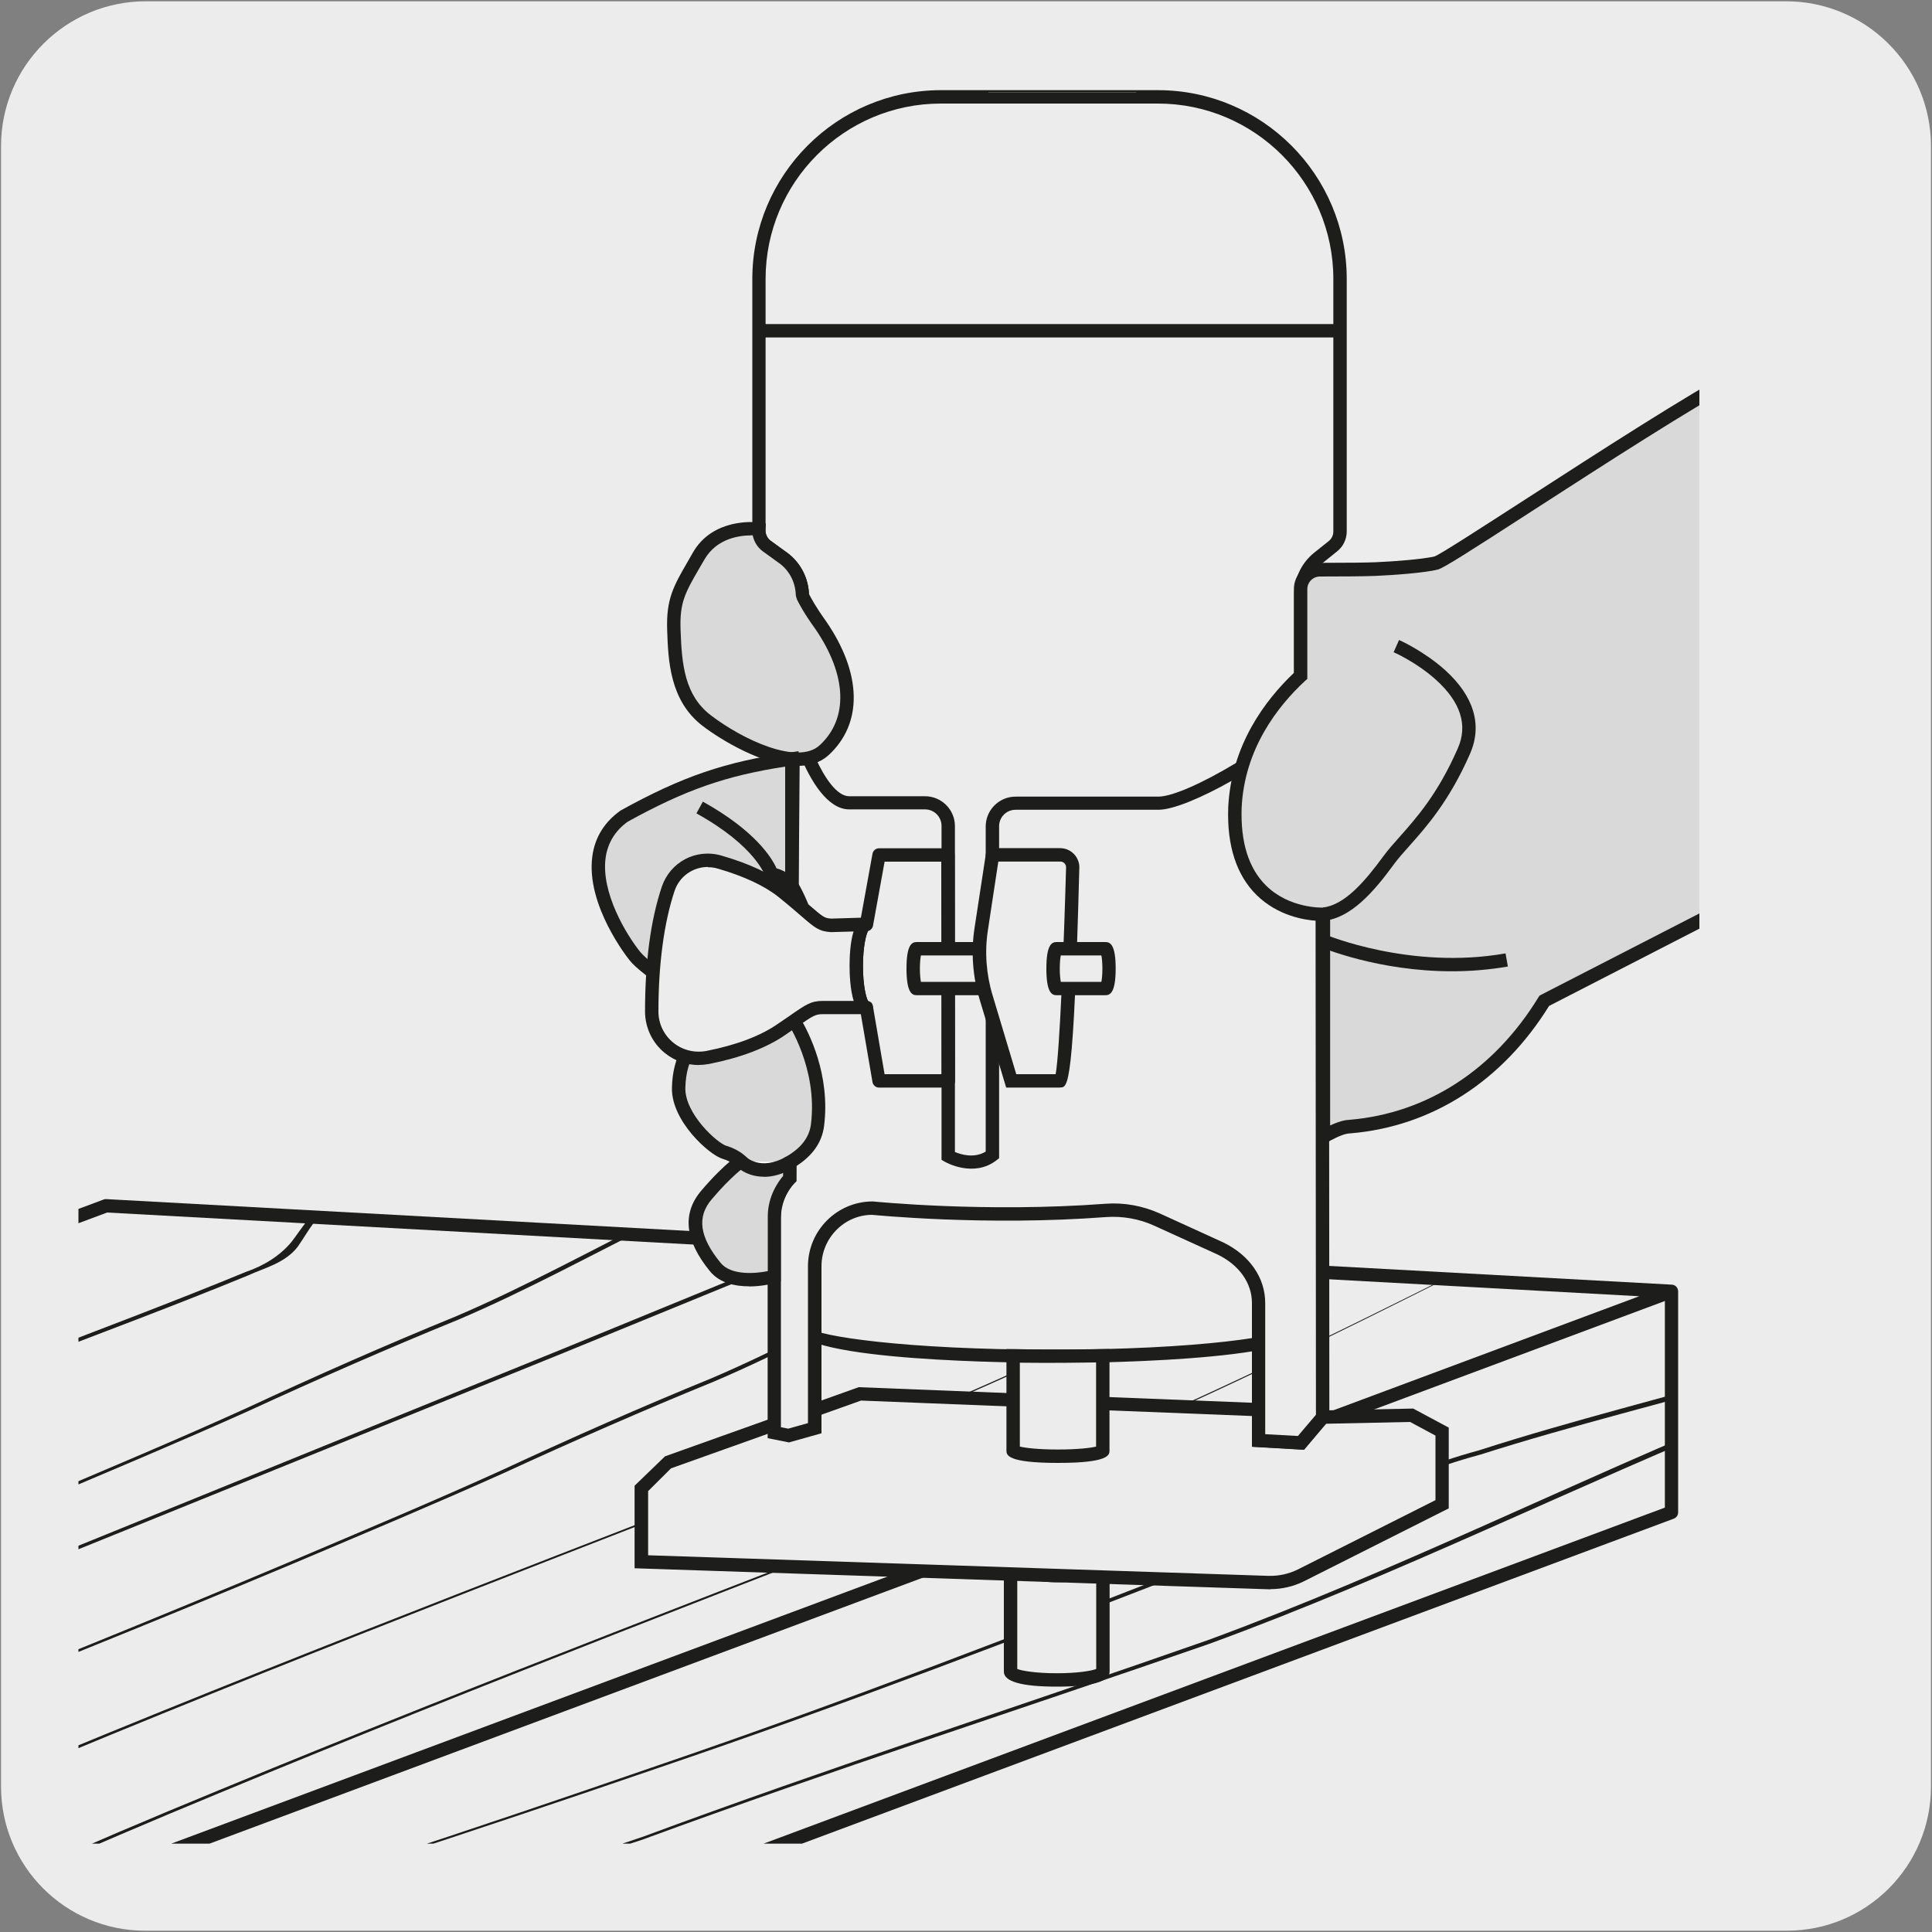 <svg viewBox="0 0 150 150" xmlns="http://www.w3.org/2000/svg" xmlns:xlink="http://www.w3.org/1999/xlink"><rect x="0" y="0" width="150" height="150" fill="#808080" stroke="none"/><clipPath id="a"><path d="m6.09 7.18h125.85v135.96h-125.85z"/></clipPath><clipPath id="b"><path d="m14.75 143.14h46l69.03-25.73v-17.16z"/></clipPath><clipPath id="c"><path d="m6.09 94.41v48.73h8.66l115.03-42.89-121.55-6.64z"/></clipPath><clipPath id="d"><path d="m6.09 7.18h125.85v135.96h-125.85z"/></clipPath><clipPath id="e"><path d="m6.09 7.18h125.85v135.96h-125.85z"/></clipPath><path d="m11.32.1h127.31c6.21-.02 11.27 5 11.29 11.21v127.4c0 6.18-5.01 11.19-11.19 11.19h-127.46c-6.18 0-11.19-5.01-11.19-11.19v-127.37c0-6.21 5.04-11.24 11.24-11.24z" fill="#edecec"/><g clip-path="url(#a)"><path d="m-31.97 178.24c-.11 0-.21-.03-.3-.09-.14-.1-.22-.26-.22-.43v-16.66l-121.05-6.61c-.25-.01-.45-.2-.49-.44s.1-.48.33-.57l161.75-60.31c.07-.03.13-.04.21-.03l121.54 6.64c.23.01.42.17.47.39s.01.07.02.11v17.18c0 .22-.13.41-.34.49l-161.74 60.29c-.06.02-.12.03-.18.03zm.52-17.31v16.04l160.71-59.92v-16.04zm-119.55-7.38 118.95 6.5 159.32-59.41-118.95-6.5-159.32 59.4z" fill="#1d1d1b"/></g><g clip-path="url(#b)" fill="#1d1d1b"><path d="m-35.32 166.21c7.01-2.93 14.07-5.75 21.19-8.4 3.57-1.31 7.14-2.59 10.78-3.72 3.62-1.18 7.39-1.75 11.01-2.91 14.56-4.33 28.99-9.13 43.35-14.09 14.39-4.91 28.55-10.39 42.7-15.95 7.08-2.68 13.75-6.54 21.13-8.54 7.22-2.33 14.67-4.14 21.89-6.25l.07-.02.25.14-.14.25c-7.37 2.14-14.71 3.9-21.96 6.21-7.36 1.98-13.99 5.81-21.12 8.5-14.16 5.5-28.36 10.96-42.75 15.84-14.37 4.93-28.81 9.71-43.38 14.01-14.88 3.24-28.93 9.28-43.01 14.93"/><path d="m-36.08 177.69c7.12-3.04 14.21-6.17 21.45-8.92 7.21-2.84 14.73-4.79 21.93-7.66 14.58-5.29 27.81-13.67 42.6-18.5 14.53-5.39 29.28-10.15 43.88-15.27 14.54-5.34 28.4-12.33 42.75-18.18l.27.11-.12.27c-14.34 5.81-28.23 12.77-42.8 18.09-14.63 5.09-29.38 9.82-43.92 15.17-14.78 4.78-28.02 13.14-42.63 18.4-7.21 2.85-14.73 4.79-21.95 7.61-7.25 2.74-14.34 5.85-21.47 8.87"/></g><g clip-path="url(#c)" fill="#1d1d1b"><path d="m-151.75 183.31c21.52-9.17 43.03-18.46 65.14-26.14 21.81-8.47 43.51-17.24 65.21-25.99l65.04-26.43 16.23-6.66c.64-.3 1.28-.67 1.71-1.21.42-.52.63-1.32 1.26-1.82 1.21-.97 2.67-1.3 3.99-1.9l8.16-3.23c10.89-4.26 22.06-7.95 32.96-11.99l.06-.02.26.12-.12.27c-11.04 4.08-22.11 7.71-33.03 11.96l-8.16 3.21c-1.32.6-2.81.96-3.9 1.84-.57.42-.73 1.15-1.22 1.77s-1.18.99-1.84 1.3l-16.25 6.65-65.07 26.34c-21.72 8.71-43.43 17.45-65.25 25.89-22.12 7.65-43.64 16.91-65.17 26.05"/><path d="m-161.94 180.84c21.41-9.91 43.03-19.65 65.75-26.21 22.27-7.86 44.34-16.29 66.31-24.94 10.98-4.34 21.93-8.76 32.81-13.35 5.43-2.31 10.88-4.59 16.25-7.03 5.35-2.49 10.76-4.88 16.22-7.11 5.43-2.32 10.59-5.18 15.89-7.81 5.3-2.64 10.91-4.55 16.44-6.6 11.08-4.05 22.42-7.57 33.48-11.46l.07-.02.26.12-.12.26c-11.21 3.94-22.45 7.39-33.56 11.43-5.53 2.05-11.13 3.94-16.42 6.57-5.28 2.61-10.47 5.48-15.91 7.79-5.47 2.23-10.87 4.6-16.24 7.07-5.39 2.42-10.84 4.7-16.27 7-10.89 4.57-21.85 8.97-32.84 13.3-21.98 8.62-44.06 17.02-66.34 24.86-22.73 6.52-44.36 16.22-65.78 26.11"/><path d="m-142.08 185.64c21.41-9.91 43.03-19.65 65.75-26.21 22.27-7.86 44.34-16.29 66.31-24.94 10.98-4.34 21.93-8.76 32.81-13.35 5.43-2.31 10.88-4.59 16.25-7.03 5.35-2.49 10.76-4.88 16.22-7.11 5.43-2.32 10.59-5.18 15.89-7.81 5.3-2.64 10.91-4.55 16.44-6.6 11.08-4.05 22.42-7.57 33.48-11.46l.07-.02.26.12-.12.26c-11.21 3.94-22.45 7.39-33.56 11.43-5.53 2.05-11.13 3.94-16.42 6.57-5.28 2.61-10.47 5.48-15.91 7.79-5.47 2.23-10.87 4.6-16.24 7.07-5.39 2.42-10.84 4.7-16.27 7-10.89 4.57-21.85 8.97-32.84 13.3-21.99 8.62-44.06 17.02-66.34 24.86-22.73 6.52-44.36 16.22-65.78 26.11"/><path d="m-177.98 176.97c.95-1.07 2.53-1.45 3.82-2.08l4.12-1.61 8.33-3 16.78-5.67c11.21-3.68 22.46-7.29 33.76-10.72 23-5.64 44.42-15.99 65.62-26.28 10.62-5.16 21.13-10.54 31.79-15.62 10.73-4.95 21.95-8.74 32.85-13.24 1.41-.48 2.67-1.27 3.55-2.34.83-1.07 1.66-2.59 3.11-3.18l8.23-3.32c5.49-2.16 11.03-4.23 16.58-6.22 11.08-4.05 22.39-7.63 33.46-11.53l.07-.02.26.12-.12.26c-11.21 3.95-22.42 7.47-33.53 11.51-5.56 1.99-11.09 4.05-16.58 6.2-2.74 1.08-5.53 2.12-8.18 3.33-1.35.66-1.93 1.95-2.82 3.23-.99 1.29-2.6 1.65-3.9 2.25-10.92 4.49-22.13 8.25-32.86 13.18-10.66 5.06-21.19 10.42-31.81 15.56-21.21 10.26-42.67 20.58-65.68 26.19-11.31 3.41-22.55 7-33.77 10.67l-16.78 5.65-8.34 2.99-4.12 1.6c-1.3.63-2.88 1-3.83 2.07"/><path d="m-48.77 113.83c.05 1.22.62 2.49 1.75 3.06 1.1.58 2.37.64 3.59.62 2.46-.12 4.87-.72 7.23-1.39 4.73-1.39 9.32-3.18 13.91-4.98s9.16-3.64 13.8-5.32c4.64-1.64 9.34-3.26 14.27-3.92l.23.18-.18.23c-4.86.62-9.57 2.2-14.21 3.8-4.64 1.64-9.23 3.45-13.83 5.22-4.6 1.76-9.21 3.52-13.96 4.88-2.37.66-4.79 1.24-7.26 1.34-1.22.02-2.5-.05-3.6-.64-1.13-.59-1.69-1.86-1.73-3.08"/><path d="m-104.82 194.5c10.06-4.83 20.09-9.75 30.38-14.1 10.25-4.44 20.92-7.83 31.14-12.28 10.26-4.38 20.35-9.19 29.93-14.93 4.73-2.98 9.83-5.31 14.92-7.6 5.1-2.28 10.24-4.46 15.4-6.58 20.63-8.53 41.52-16.42 62.31-24.55 20.76-8.26 40.21-19.37 60.51-28.65-20.28 9.32-39.71 20.45-60.47 28.75-20.77 8.17-41.65 16.09-62.27 24.65-5.15 2.13-10.29 4.31-15.38 6.6-5.08 2.29-10.16 4.62-14.88 7.61-9.58 5.76-19.68 10.59-29.93 14.99-10.24 4.47-20.9 7.88-31.13 12.33-10.27 4.36-20.28 9.3-30.34 14.14l-.28-.1.1-.28z"/><path d="m-117.03 191.55c10.06-4.83 20.09-9.75 30.38-14.1 10.25-4.44 20.92-7.83 31.14-12.28 10.26-4.38 20.35-9.19 29.93-14.93 4.73-2.98 9.83-5.31 14.92-7.6 5.1-2.28 10.24-4.46 15.4-6.58 20.63-8.53 41.52-16.42 62.31-24.56 20.76-8.26 40.21-19.36 60.51-28.65-20.28 9.32-39.71 20.45-60.47 28.75-20.77 8.17-41.65 16.09-62.27 24.65-5.15 2.13-10.29 4.31-15.38 6.6-5.08 2.29-10.16 4.62-14.88 7.61-9.58 5.76-19.68 10.59-29.93 14.99-10.24 4.47-20.9 7.88-31.13 12.33-10.27 4.36-20.28 9.3-30.34 14.14l-.27-.1.1-.28z"/></g><path d="m78.46 121.89c0-.35 1.6-.64 3.59-.64s3.58.29 3.58.64v7.91c0 .36-1.6.64-3.58.64s-3.59-.29-3.59-.64z" fill="#ececec"/><path d="m82.05 130.95c-2.73 0-4.11-.39-4.11-1.16v-7.9c0-.77 1.38-1.16 4.11-1.16s4.1.39 4.1 1.16v7.9c0 .77-1.38 1.16-4.1 1.16zm-3.07-1.37c.36.14 1.43.33 3.07.33s2.7-.19 3.06-.33v-7.48c-.37-.14-1.43-.33-3.06-.33s-2.7.19-3.07.33z" fill="#1d1d1b"/><path d="m83.63 121.16c0 .17-.71.3-1.59.3s-1.59-.13-1.59-.3v.86c0 .17.71.3 1.59.3s1.59-.13 1.59-.3z" fill="#fff"/><path d="m82.05 122.85c-1.87 0-2.11-.44-2.11-.82v-.86h1.04c0-.2-.13-.33-.19-.36.09.04.53.14 1.26.14s1.16-.1 1.25-.14c-.06.03-.19.16-.19.36h1.04v.86c0 .38-.24.82-2.11.82z" fill="#1d1d1b"/><path d="m109.6 109.89-6.91.15-1.69 2-3.28-.19v-2.39l-30.97-1.23-14.95 5.34-2.01 2.01v5.69l48.68 1.62c.87.03 1.75-.16 2.53-.56l10.96-5.52v-5.64l-2.36-1.27z" fill="#ececec"/><path d="m98.64 123.39c-.06 0-.13 0-.19 0l-49.18-1.63v-6.41l2.36-2.28 15.04-5.37 31.57 1.25v2.4l2.53.14 1.67-1.98 7.28-.15 2.76 1.48v6.27l-11.24 5.66c-.8.4-1.7.61-2.59.61zm-48.33-2.64 48.18 1.6c.79.02 1.57-.15 2.28-.5l10.68-5.38v-5.01l-1.97-1.06-6.54.14-1.7 2.01-4.02-.23v-2.38l-30.37-1.2-14.75 5.26-1.78 1.77v4.97z" fill="#1d1d1b"/><path d="m62.3 46.25c0-1.16-.56-2.26-1.5-2.94l-1.27-.92c-.39-.28-.61-.72-.61-1.2v-19.53c0-7.81 6.33-14.14 14.14-14.14h16.84c7.81 0 14.14 6.33 14.14 14.14v19.59c0 .45-.2.87-.55 1.15l-1.13.91c-.85.69-1.35 1.73-1.35 2.82v56.94c-.01 1.23-8.67 2.23-19.36 2.23s-19.34-1-19.34-2.23v-56.82z" fill="#ececec"/><path d="m81.64 105.81c-2.03 0-19.86-.08-19.86-2.75v-56.81c0-.99-.48-1.94-1.28-2.52l-1.27-.92c-.52-.37-.82-.98-.82-1.62v-19.53c0-8.08 6.57-14.66 14.65-14.66h16.84c8.08 0 14.66 6.57 14.66 14.66v19.59c0 .61-.27 1.18-.75 1.56l-1.13.91c-.73.6-1.15 1.48-1.15 2.42v56.94c-.01 2.67-17.85 2.75-19.88 2.75zm-8.59-97.77c-7.51 0-13.61 6.11-13.61 13.62v19.54c0 .31.15.6.39.78l1.27.92c1.07.78 1.71 2.03 1.71 3.36v56.82c.56.65 7.45 1.71 18.83 1.71s18.27-1.06 18.86-1.82l-.02-56.82c0-1.25.56-2.43 1.54-3.23l1.14-.91c.23-.18.36-.45.36-.75v-19.6c0-7.51-6.11-13.62-13.62-13.62h-16.84z" fill="#1d1d1b"/><path d="m58.8 25.16h45.29v1.04h-45.29z" fill="#1d1d1b"/><path d="m102.69 110.03-1.69 2-3.28-.19v-10.68c0-1.95-1.32-3.44-2.98-4.24l-4.91-2.24c-1.23-.56-2.6-.81-3.95-.71-9.5.71-18.12-.17-18.12-.17-2.49 0-4.51 2.02-4.51 4.51v12.57l-2.03.57-1.11-.22v-16.68c0-1.18.45-2.25 1.2-3.05l.29-36.71c0 1.45 1.94 7.55 4.33 7.55h5.89c.99 0 1.8.81 1.8 1.8v25.63s1.91 1.09 3.43-.08v-25.52c0-.99.81-1.8 1.8-1.8h11.08c2.39 0 9.91-4.49 12.72-7.58l.05 55.26z" fill="#ececec"/><path d="m101.23 112.56-4.03-.23v-11.17c0-1.55-1-2.96-2.69-3.77l-4.9-2.23c-1.16-.53-2.44-.75-3.7-.67-9.43.72-18.12-.17-18.2-.17-2.14 0-3.93 1.79-3.93 3.99v12.97l-2.53.71-1.65-.33v-17.11c0-1.2.42-2.35 1.19-3.25l.29-36.51h1.04c0 1.49 1.94 7.03 3.81 7.03h5.89c1.28 0 2.32 1.04 2.32 2.32v25.3c.47.2 1.49.51 2.39-.03v-25.24c0-1.28 1.04-2.32 2.32-2.32h11.08c2.25 0 9.62-4.43 12.33-7.41l.91-.99.04 56.79-1.98 2.34zm-2.99-1.21 2.53.14 1.4-1.65-.04-53.82c-3.38 3.13-9.88 6.85-12.2 6.85h-11.08c-.71 0-1.28.57-1.28 1.28v25.77l-.2.16c-1.76 1.37-3.91.18-4.01.12l-.26-.15v-25.93c0-.71-.58-1.28-1.28-1.28h-5.89c-1.65 0-2.99-2.16-3.84-4.27l-.26 33.13-.14.15c-.68.73-1.06 1.69-1.06 2.7v16.26l.57.11 1.53-.43v-12.18c0-2.77 2.25-5.03 5.03-5.03.14.01 8.73.88 18.07.18 1.45-.11 2.89.16 4.21.75l4.91 2.24c2.06.99 3.28 2.75 3.28 4.71v10.19z" fill="#1d1d1b"/><path d="m78.67 105.27v7.34c0 .25 1.56.45 3.48.45s3.48-.2 3.48-.45v-7.35s-3.74.09-6.96.02" fill="#ececec"/><path d="m82.14 113.58c-4 0-4-.63-4-.97v-7.87h.53c3.17.08 6.9 0 6.94 0h.53v7.87c0 .34 0 .97-4 .97zm-2.96-1.27c.43.11 1.47.23 2.96.23s2.54-.12 2.96-.23v-6.53c-1.07.02-3.58.05-5.92.02z" fill="#1d1d1b"/><path d="m73.63 84.44h-5.38c-.25 0-.47-.18-.51-.43l-.94-5.48c-.74-.65-.83-2.59-.83-3.52s.09-3.03.84-3.6l.93-5.12c.04-.25.26-.43.51-.43h5.35c.29 0 .52.23.52.52l.03 17.54c0 .14-.05.27-.15.37s-.23.15-.37.15zm-4.94-1.04h4.42l-.03-16.5h-4.4l-.9 4.97c-.02.14-.11.26-.22.34-.05.03-.1.06-.16.07-.16.27-.4 1.22-.4 2.73s.23 2.42.39 2.71c.07.01.14.04.22.09.11.08.15.21.17.35l.9 5.25z" fill="#1d1d1b"/><path d="m71.17 73.66c-.15 0-.27.69-.27 1.54s.12 1.55.27 1.55h5.26l.18-3.09z" fill="#ececec"/><path d="m76.92 77.27h-5.75c-.39 0-.79-.25-.79-2.07s.4-2.06.79-2.06h5.99zm-5.42-1.04h4.44l.12-2.05h-4.56c-.04.2-.08.55-.08 1.02s.04.82.08 1.03z" fill="#1d1d1b"/><path d="m82.31 66.37h-5.26l-.88 5.77c-.27 1.76-.14 3.57.37 5.27l1.96 6.5h3.81c.54 0 .97-16.57.97-16.57 0-.54-.44-.97-.97-.97" fill="#ececec"/><path d="m82.31 84.44h-4.19l-2.07-6.87c-.53-1.77-.67-3.67-.39-5.5l.95-6.22h5.7c.82 0 1.49.67 1.49 1.49-.45 17.09-.86 17.09-1.49 17.09zm-3.42-1.04h3.07c.32-1.74.66-10.56.81-16.07 0-.24-.2-.44-.45-.44h-4.81l-.81 5.33c-.26 1.68-.13 3.42.36 5.04l1.84 6.13z" fill="#1d1d1b"/><g clip-path="url(#d)"><path d="m82.03 76.75c-.15 0-.27-.69-.27-1.55s.12-1.54.27-1.54h3.8c.15 0 .27.69.27 1.54s-.12 1.55-.27 1.55z" fill="#ececec"/><path d="m85.83 77.27h-3.8c-.39 0-.79-.25-.79-2.07s.4-2.06.79-2.06h3.8c.39 0 .79.25.79 2.06s-.4 2.07-.79 2.07zm-3.47-1.04h3.15c.04-.2.08-.55.08-1.03s-.04-.82-.08-1.02h-3.15c-.04.2-.08.55-.08 1.02s.04.82.08 1.03z" fill="#1d1d1b"/><path d="m146.99 63.75-27.1 13.93c-5.89 9.62-14.58 9.68-15.33 9.79-.76.12-1.81.76-1.81.76v-17.25s-7.17.35-6.87-8.28c.22-4.72 2.84-8.13 5.1-10.23v-6.75c0-.83.67-1.5 1.5-1.5 1.44 0 3.52-.02 4.36-.05 1.34-.06 3.73-.23 4.66-.47.93-.23 17.19-11.25 23.55-14.63" fill="#d9d9d9"/><path d="m102.23 89.15v-17.66c-.97-.06-3.03-.39-4.67-2-1.56-1.54-2.31-3.83-2.2-6.81.23-4.82 2.86-8.31 5.1-10.44v-6.52c0-1.11.91-2.02 2.02-2.02 2.2 0 3.7-.02 4.34-.05 1.29-.05 3.67-.23 4.56-.45.43-.15 3.7-2.27 7.16-4.5 5.59-3.61 12.54-8.1 16.27-10.08l.49.92c-3.69 1.96-10.92 6.63-16.2 10.04-5.18 3.35-7.03 4.53-7.47 4.64-.97.25-3.39.43-4.77.49-.82.04-2.83.05-4.38.05-.54 0-.98.44-.98.98v6.97l-.17.15c-2.13 1.97-4.72 5.29-4.93 9.87-.09 2.66.54 4.68 1.89 6.02 1.84 1.82 4.39 1.71 4.44 1.72l.54-.02v16.93c.37-.17.82-.35 1.21-.41.06-.01.17-.02.31-.03 6.01-.51 11.22-3.89 14.66-9.52l.08-.12.13-.07 27.11-13.93.48.93-26.98 13.87c-3.62 5.84-9.08 9.35-15.38 9.89-.11.01-.19.02-.24.02-.53.08-1.35.53-1.62.69l-.79.48z" fill="#1d1d1b"/></g><path d="m112.73 75.41c-5.72 0-10.07-1.82-10.29-1.92l.41-.95c.06.03 6.66 2.79 14.04 1.48l.18 1.02c-1.5.26-2.96.37-4.34.37zm-9.92-3.92-.11-1.03c1.71-.19 3.27-2.03 4.71-3.99.35-.48.76-.94 1.24-1.48 1.32-1.49 2.98-3.34 4.53-6.88.8-1.8.23-3.59-1.68-5.32-1.5-1.36-3.28-2.15-3.3-2.15l.42-.95c.08.03 1.94.87 3.57 2.33 2.25 2.03 2.92 4.28 1.94 6.51-1.62 3.69-3.41 5.69-4.71 7.15-.46.52-.86.96-1.18 1.4-1.57 2.15-3.32 4.17-5.43 4.41z" fill="#1d1d1b"/><path d="m62.31 46.26c.18.35.49.98 1.43 2.29 2.97 4.33 2.36 7.78.26 9.71s-6.86-.57-9.14-2.32c-2.27-1.75-2.45-4.46-2.54-7s.52-3.33 1.92-5.77c1.4-2.45 4.46-2.1 4.46-2.1l.2.03s-.06.77.58 1.27c.66.48 1.22.89 1.22.89s1.54.91 1.59 3" fill="#d9d9d9"/><path d="m61.96 59.47c-2.67 0-6.03-2.05-7.42-3.12-2.55-1.96-2.66-5.1-2.74-7.39-.09-2.46.49-3.45 1.63-5.42l.36-.63c1.55-2.71 4.82-2.37 4.97-2.36l.7.1-.04.49s-.02.51.38.82l1.21.88s1.69 1.02 1.8 3.28c.19.36.5.96 1.33 2.12 2.79 4.06 2.86 7.94.19 10.39-.65.59-1.48.83-2.39.83zm-3.68-17.9c-.78 0-2.62.19-3.58 1.86l-.37.63c-1.14 1.97-1.57 2.71-1.49 4.86.09 2.7.33 5.06 2.33 6.6 2.49 1.91 6.77 3.91 8.47 2.34 2.25-2.07 2.12-5.44-.34-9.03-.9-1.25-1.24-1.92-1.42-2.28l-.09-.29c-.04-1.76-1.29-2.53-1.34-2.57l-1.26-.91c-.45-.35-.67-.82-.75-1.22-.04 0-.1 0-.16 0z" fill="#1d1d1b"/><path d="m60.11 99.09s-3.23.92-4.58-.71c-1.34-1.63-2.33-3.67-.7-5.59s2.68-2.62 2.68-2.62-.47-.47-1.28-.7c-.82-.24-3.62-2.69-3.56-5.02s.99-4.08 3.73-5.36c0 0-5.89-3.32-7.11-4.84-1.23-1.52-5.25-7.75-.82-10.9 4.43-2.45 7.7-3.67 13-4.43v9.85s3.61 5.83.06 10.32c0 0 2.51 3.67 1.92 8.28-.16 1.27-.99 2.2-2.15 2.88v1.26s-1.21 1.16-1.21 2.95v4.65" fill="#d9d9d9"/><path d="m58.16 99.87c-1.06 0-2.27-.24-3.03-1.16-1.96-2.39-2.19-4.49-.69-6.26.96-1.13 1.73-1.85 2.21-2.26-.15-.08-.34-.16-.55-.22-1.01-.29-4-2.93-3.93-5.53.06-2.44 1.05-4.13 3.17-5.37-1.69-.98-5.44-3.25-6.44-4.49-.14-.17-3.43-4.3-2.91-8.11.2-1.46.94-2.65 2.19-3.54 4.81-2.66 8.14-3.79 13.23-4.52l.59-.09v10.31c.53.91 3.3 6.15.17 10.48.6 1.02 2.32 4.31 1.81 8.32-.16 1.25-.88 2.29-2.15 3.1v1.19l-.17.15s-1.04 1.04-1.04 2.58v5.04l-.38.11c-.07.02-1 .28-2.09.28zm2.8-40.35c-4.62.71-7.78 1.82-12.23 4.28-.96.69-1.55 1.64-1.71 2.8-.37 2.69 1.6 5.96 2.69 7.31.95 1.18 5.35 3.8 6.96 4.71l.88.5-.91.43c-2.35 1.1-3.37 2.57-3.43 4.9-.05 2.04 2.5 4.31 3.18 4.51.91.26 1.45.77 1.51.83l.45.45-.53.35s-1.02.7-2.57 2.53c-1.16 1.37-.94 2.93.7 4.93.8.98 2.66.84 3.66.64v-4.24c0-1.6.84-2.74 1.19-3.15v-1.36l.26-.15c1.15-.67 1.77-1.49 1.9-2.49.55-4.35-1.81-7.89-1.84-7.92l-.22-.31.24-.3c3.28-4.14-.06-9.66-.1-9.72l-.08-.13z" fill="#1d1d1b"/><path d="m57.52 90.16s1.36 1.5 3.8.08" fill="#fff"/><path d="m59.31 91.36c-1.06 0-1.83-.47-2.18-.86l.77-.7s1.12 1.17 3.16-.01l.52.9c-.85.5-1.62.68-2.27.68z" fill="#1d1d1b"/><path d="m61.48 68.76s-.76-.81-1.58-.87c0 0-.64-2.45-5.59-5.19" fill="#fff"/><path d="m61.1 69.12c-.17-.19-.73-.67-1.23-.71l-.37-.03-.09-.36s-.7-2.3-5.34-4.87l.5-.91c4.09 2.27 5.37 4.39 5.72 5.18.84.21 1.5.9 1.58.98l-.76.71z" fill="#1d1d1b"/><g clip-path="url(#e)"><path d="m63.91 78.23c-.92 0-1.09.24-3.23 1.7-1.65 1.14-3.82 1.8-5.7 2.17-2.25.45-4.36-1.26-4.37-3.56 0-2.74.23-6.4 1.28-9.53.56-1.65 2.33-2.57 4-2.09 1.58.46 3.52 1.19 4.88 2.29 2.71 2.19 2.73 2.56 3.76 2.62l2.75-.08h-.02c-.42 0-.76 1.44-.76 3.23s.34 3.24.76 3.24h-3.34z" fill="#ececec"/><path d="m54.25 82.69c-.95 0-1.89-.33-2.64-.94-.97-.79-1.52-1.96-1.53-3.2 0-3.83.43-7.1 1.3-9.7.65-1.92 2.65-3 4.64-2.42 2.18.63 3.88 1.43 5.07 2.39.82.66 1.4 1.16 1.83 1.53 1 .86 1.1.94 1.63.97l2.59-.08s.07 0 .11 0c.26.05.5.3.47.56-.02.22-.13.41-.32.46-.15.27-.4 1.22-.4 2.73s.25 2.49.41 2.74c.21.07.36.26.36.49 0 .29-.23.52-.52.52h-3.34c-.6 0-.73.08-2.06 1l-.88.61c-1.45 1-3.43 1.76-5.89 2.25-.28.05-.55.08-.82.08zm.71-15.38c-1.15 0-2.21.72-2.59 1.87-.82 2.46-1.25 5.7-1.25 9.36 0 .93.42 1.81 1.14 2.4.73.6 1.68.83 2.61.65 2.32-.46 4.17-1.16 5.51-2.09l.88-.6c1.35-.94 1.71-1.19 2.65-1.19h2.37c-.27-.86-.32-2.05-.32-2.71s.04-1.82.31-2.68l-1.74.05c-.94-.05-1.28-.35-2.29-1.22-.43-.37-.99-.86-1.8-1.51-1.06-.85-2.69-1.62-4.71-2.2-.26-.08-.52-.11-.77-.11z" fill="#1d1d1b"/><path d="m84.76-9.26h-5.26l-2.8 16.65h11.56z" fill="#fff"/><path d="m88.91 7.91h-12.82l2.98-17.68h6.12zm-11.59-1.04h10.31l-3.28-15.6h-4.4z" fill="#1d1d1b"/></g></svg>